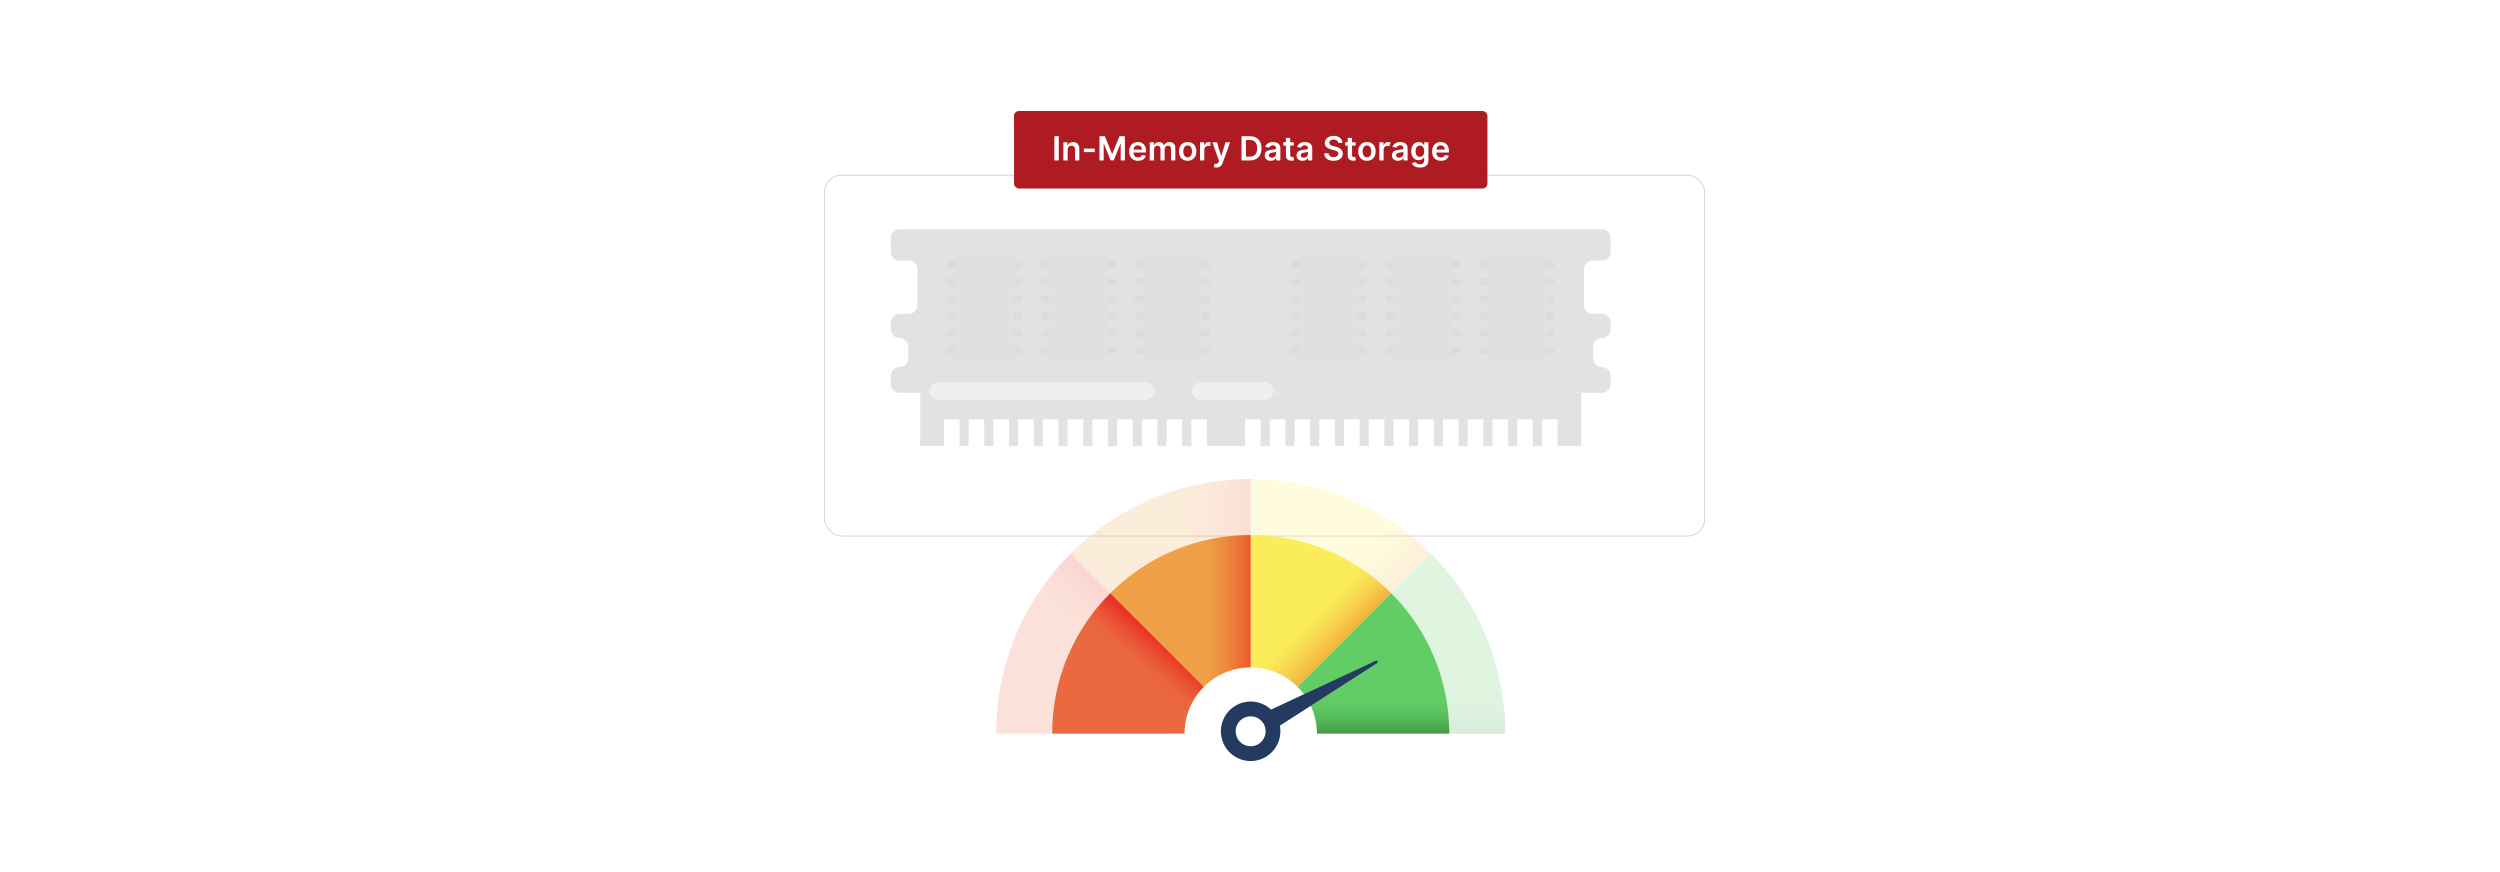 <?xml version="1.0" encoding="UTF-8"?>
<svg xmlns="http://www.w3.org/2000/svg" xmlns:xlink="http://www.w3.org/1999/xlink" viewBox="0 0 860 300">
  <defs>
    <filter id="drop-shadow-1" x="253.16" y="29.76" width="363.36" height="184.8" filterUnits="userSpaceOnUse">
      <feOffset dx="5" dy="5"/>
      <feGaussianBlur result="blur" stdDeviation="10"/>
      <feFlood flood-color="#000" flood-opacity=".05"/>
      <feComposite in2="blur" operator="in"/>
      <feComposite in="SourceGraphic"/>
    </filter>
    <linearGradient id="linear-gradient" x1="484.356" y1="253.506" x2="484.356" y2="237.199" gradientUnits="userSpaceOnUse">
      <stop offset="0" stop-color="#429346"/>
      <stop offset=".149" stop-color="#49a14d"/>
      <stop offset=".465" stop-color="#56b959"/>
      <stop offset=".757" stop-color="#5ec761"/>
      <stop offset="1" stop-color="#61cd64"/>
    </linearGradient>
    <linearGradient id="linear-gradient-2" x1="468.899" y1="214.312" x2="454.667" y2="200.37" gradientUnits="userSpaceOnUse">
      <stop offset="0" stop-color="#f2af3e"/>
      <stop offset=".158" stop-color="#f4be44"/>
      <stop offset=".479" stop-color="#f7d750"/>
      <stop offset=".769" stop-color="#fae757"/>
      <stop offset="1" stop-color="#fbed5a"/>
    </linearGradient>
    <linearGradient id="linear-gradient-3" x1="429.93" y1="198.254" x2="408.139" y2="198.254" gradientUnits="userSpaceOnUse">
      <stop offset="0" stop-color="#eb5b2b"/>
      <stop offset=".218" stop-color="#ec7234"/>
      <stop offset=".516" stop-color="#ee8b3f"/>
      <stop offset=".786" stop-color="#ef9b45"/>
      <stop offset="1" stop-color="#f0a148"/>
    </linearGradient>
    <linearGradient id="linear-gradient-4" x1="391.468" y1="213.451" x2="381.593" y2="224.779" gradientUnits="userSpaceOnUse">
      <stop offset="0" stop-color="#e93426"/>
      <stop offset=".075" stop-color="#e93a29"/>
      <stop offset=".428" stop-color="#ea5435"/>
      <stop offset=".747" stop-color="#ea633c"/>
      <stop offset="1" stop-color="#eb693f"/>
    </linearGradient>
    <linearGradient id="linear-gradient-5" x1="472.452" y1="253.254" x2="472.452" y2="240.535" xlink:href="#linear-gradient"/>
    <linearGradient id="linear-gradient-6" x1="460.395" y1="222.684" x2="449.295" y2="211.809" xlink:href="#linear-gradient-2"/>
    <linearGradient id="linear-gradient-7" x1="430.001" y1="210.159" x2="413.003" y2="210.159" xlink:href="#linear-gradient-3"/>
    <linearGradient id="linear-gradient-8" x1="400.001" y1="222.012" x2="392.298" y2="230.847" xlink:href="#linear-gradient-4"/>
  </defs>
  <g isolation="isolate">
    <g id="Layer_1" data-name="Layer 1">
      <rect y="0" width="860" height="300" fill="#fff"/>
      <g>
        <rect x="278.623" y="55.248" width="302.753" height="124.152" rx="5.886" ry="5.886" fill="#fff" filter="url(#drop-shadow-1)" stroke="#c6c6c6" stroke-miterlimit="10" stroke-width=".25"/>
        <g>
          <path d="M544.894,92.638v12.317c0,1.657,1.343,3,3,3h3.158c1.657,0,3,1.343,3,3v2.375c0,1.657-1.343,3-3,3h0c-1.657,0-3,1.343-3,3v3.942c0,1.657,1.343,3,3,3h0c1.657,0,3,1.343,3,3v2.842c0,1.657-1.343,3-3,3h-241.604c-1.657,0-3-1.343-3-3v-2.842c0-1.657,1.343-3,3-3h0c1.657,0,3-1.343,3-3v-3.954c0-1.657-1.343-3-3-3h0c-1.657,0-3-1.343-3-3v-2.362c0-1.657,1.343-3,3-3h3.158c1.657,0,3-1.343,3-3v-12.317c0-1.657-1.343-3-3-3h-3.158c-1.657,0-3-1.343-3-3v-4.737c0-1.657,1.343-3,3-3h241.604c1.657,0,3,1.343,3,3v4.737c0,1.657-1.343,3-3,3h-3.158c-1.657,0-3,1.343-3,3Z" fill="#e2e2e2"/>
          <rect x="316.554" y="135.116" width="227.392" height="18.318" fill="#e2e2e2"/>
          <g>
            <g>
              <rect x="324.705" y="144.275" width="5.369" height="9.159" fill="#fff"/>
              <rect x="333.216" y="144.275" width="5.369" height="9.159" fill="#fff"/>
              <rect x="341.728" y="144.275" width="5.369" height="9.159" fill="#fff"/>
              <rect x="350.239" y="144.275" width="5.369" height="9.159" fill="#fff"/>
              <rect x="358.75" y="144.275" width="5.369" height="9.159" fill="#fff"/>
              <rect x="367.262" y="144.275" width="5.369" height="9.159" fill="#fff"/>
              <rect x="375.773" y="144.275" width="5.369" height="9.159" fill="#fff"/>
              <rect x="384.285" y="144.275" width="5.369" height="9.159" fill="#fff"/>
              <rect x="392.796" y="144.275" width="5.369" height="9.159" fill="#fff"/>
              <rect x="401.308" y="144.275" width="5.369" height="9.159" fill="#fff"/>
              <rect x="409.819" y="144.275" width="5.369" height="9.159" fill="#fff"/>
            </g>
            <g>
              <rect x="445.312" y="144.275" width="5.369" height="9.159" fill="#fff"/>
              <rect x="453.824" y="144.275" width="5.369" height="9.159" fill="#fff"/>
              <rect x="462.335" y="144.275" width="5.369" height="9.159" fill="#fff"/>
              <rect x="470.846" y="144.275" width="5.369" height="9.159" fill="#fff"/>
              <rect x="428.289" y="144.275" width="5.369" height="9.159" fill="#fff"/>
              <rect x="436.801" y="144.275" width="5.369" height="9.159" fill="#fff"/>
              <rect x="479.358" y="144.275" width="5.369" height="9.159" fill="#fff"/>
              <rect x="487.869" y="144.275" width="5.369" height="9.159" fill="#fff"/>
              <rect x="496.381" y="144.275" width="5.369" height="9.159" fill="#fff"/>
              <rect x="504.892" y="144.275" width="5.369" height="9.159" fill="#fff"/>
              <rect x="513.403" y="144.275" width="5.369" height="9.159" fill="#fff"/>
              <rect x="521.915" y="144.275" width="5.369" height="9.159" fill="#fff"/>
              <rect x="530.426" y="144.275" width="5.369" height="9.159" fill="#fff"/>
            </g>
          </g>
          <g mix-blend-mode="screen" opacity=".5">
            <g>
              <g>
                <g>
                  <g>
                    <path d="M350.46,89.723h-6.474c-.742,0-1.342.601-1.342,1.342s.601,1.342,1.342,1.342h6.474c.741,0,1.342-.601,1.342-1.342s-.601-1.342-1.342-1.342Z" fill="#d6d6d6"/>
                    <path d="M350.46,95.61h-6.474c-.742,0-1.342.601-1.342,1.342s.601,1.342,1.342,1.342h6.474c.741,0,1.342-.601,1.342-1.342s-.601-1.342-1.342-1.342Z" fill="#d6d6d6"/>
                    <path d="M350.46,101.497h-6.474c-.742,0-1.342.601-1.342,1.342s.601,1.342,1.342,1.342h6.474c.741,0,1.342-.601,1.342-1.342s-.601-1.342-1.342-1.342Z" fill="#d6d6d6"/>
                    <path d="M350.46,107.384h-6.474c-.742,0-1.342.601-1.342,1.342s.601,1.342,1.342,1.342h6.474c.741,0,1.342-.601,1.342-1.342s-.601-1.342-1.342-1.342Z" fill="#d6d6d6"/>
                    <path d="M350.46,113.271h-6.474c-.742,0-1.342.601-1.342,1.342s.601,1.342,1.342,1.342h6.474c.741,0,1.342-.601,1.342-1.342s-.601-1.342-1.342-1.342Z" fill="#d6d6d6"/>
                    <path d="M350.46,119.159h-6.474c-.742,0-1.342.601-1.342,1.342s.601,1.342,1.342,1.342h6.474c.741,0,1.342-.601,1.342-1.342s-.601-1.342-1.342-1.342Z" fill="#d6d6d6"/>
                  </g>
                  <g>
                    <path d="M333.438,89.723h-6.474c-.742,0-1.342.601-1.342,1.342s.601,1.342,1.342,1.342h6.474c.741,0,1.342-.601,1.342-1.342s-.601-1.342-1.342-1.342Z" fill="#d6d6d6"/>
                    <path d="M333.438,95.61h-6.474c-.742,0-1.342.601-1.342,1.342s.601,1.342,1.342,1.342h6.474c.741,0,1.342-.601,1.342-1.342s-.601-1.342-1.342-1.342Z" fill="#d6d6d6"/>
                    <path d="M333.438,101.497h-6.474c-.742,0-1.342.601-1.342,1.342s.601,1.342,1.342,1.342h6.474c.741,0,1.342-.601,1.342-1.342s-.601-1.342-1.342-1.342Z" fill="#d6d6d6"/>
                    <path d="M333.438,107.384h-6.474c-.742,0-1.342.601-1.342,1.342s.601,1.342,1.342,1.342h6.474c.741,0,1.342-.601,1.342-1.342s-.601-1.342-1.342-1.342Z" fill="#d6d6d6"/>
                    <path d="M333.438,113.271h-6.474c-.742,0-1.342.601-1.342,1.342s.601,1.342,1.342,1.342h6.474c.741,0,1.342-.601,1.342-1.342s-.601-1.342-1.342-1.342Z" fill="#d6d6d6"/>
                    <path d="M333.438,119.159h-6.474c-.742,0-1.342.601-1.342,1.342s.601,1.342,1.342,1.342h6.474c.741,0,1.342-.601,1.342-1.342s-.601-1.342-1.342-1.342Z" fill="#d6d6d6"/>
                  </g>
                </g>
                <rect x="328.606" y="85.851" width="20.213" height="39.864" fill="#ddd"/>
              </g>
              <g>
                <g>
                  <g>
                    <path d="M382.765,89.723h-6.474c-.741,0-1.342.601-1.342,1.342s.601,1.342,1.342,1.342h6.474c.741,0,1.342-.601,1.342-1.342s-.601-1.342-1.342-1.342Z" fill="#d6d6d6"/>
                    <path d="M382.765,95.61h-6.474c-.741,0-1.342.601-1.342,1.342s.601,1.342,1.342,1.342h6.474c.741,0,1.342-.601,1.342-1.342s-.601-1.342-1.342-1.342Z" fill="#d6d6d6"/>
                    <path d="M382.765,101.497h-6.474c-.741,0-1.342.601-1.342,1.342s.601,1.342,1.342,1.342h6.474c.741,0,1.342-.601,1.342-1.342s-.601-1.342-1.342-1.342Z" fill="#d6d6d6"/>
                    <path d="M382.765,107.384h-6.474c-.741,0-1.342.601-1.342,1.342s.601,1.342,1.342,1.342h6.474c.741,0,1.342-.601,1.342-1.342s-.601-1.342-1.342-1.342Z" fill="#d6d6d6"/>
                    <path d="M382.765,113.271h-6.474c-.741,0-1.342.601-1.342,1.342s.601,1.342,1.342,1.342h6.474c.741,0,1.342-.601,1.342-1.342s-.601-1.342-1.342-1.342Z" fill="#d6d6d6"/>
                    <path d="M382.765,119.159h-6.474c-.741,0-1.342.601-1.342,1.342s.601,1.342,1.342,1.342h6.474c.741,0,1.342-.601,1.342-1.342s-.601-1.342-1.342-1.342Z" fill="#d6d6d6"/>
                  </g>
                  <g>
                    <path d="M365.742,89.723h-6.474c-.741,0-1.342.601-1.342,1.342s.601,1.342,1.342,1.342h6.474c.741,0,1.342-.601,1.342-1.342s-.601-1.342-1.342-1.342Z" fill="#d6d6d6"/>
                    <path d="M365.742,95.61h-6.474c-.741,0-1.342.601-1.342,1.342s.601,1.342,1.342,1.342h6.474c.741,0,1.342-.601,1.342-1.342s-.601-1.342-1.342-1.342Z" fill="#d6d6d6"/>
                    <path d="M365.742,101.497h-6.474c-.741,0-1.342.601-1.342,1.342s.601,1.342,1.342,1.342h6.474c.741,0,1.342-.601,1.342-1.342s-.601-1.342-1.342-1.342Z" fill="#d6d6d6"/>
                    <path d="M365.742,107.384h-6.474c-.741,0-1.342.601-1.342,1.342s.601,1.342,1.342,1.342h6.474c.741,0,1.342-.601,1.342-1.342s-.601-1.342-1.342-1.342Z" fill="#d6d6d6"/>
                    <path d="M365.742,113.271h-6.474c-.741,0-1.342.601-1.342,1.342s.601,1.342,1.342,1.342h6.474c.741,0,1.342-.601,1.342-1.342s-.601-1.342-1.342-1.342Z" fill="#d6d6d6"/>
                    <path d="M365.742,119.159h-6.474c-.741,0-1.342.601-1.342,1.342s.601,1.342,1.342,1.342h6.474c.741,0,1.342-.601,1.342-1.342s-.601-1.342-1.342-1.342Z" fill="#d6d6d6"/>
                  </g>
                </g>
                <rect x="360.91" y="85.851" width="20.213" height="39.864" fill="#ddd"/>
              </g>
              <g>
                <g>
                  <g>
                    <path d="M415.07,89.723h-6.474c-.741,0-1.342.601-1.342,1.342s.601,1.342,1.342,1.342h6.474c.741,0,1.342-.601,1.342-1.342s-.601-1.342-1.342-1.342Z" fill="#d6d6d6"/>
                    <path d="M415.07,95.61h-6.474c-.741,0-1.342.601-1.342,1.342s.601,1.342,1.342,1.342h6.474c.741,0,1.342-.601,1.342-1.342s-.601-1.342-1.342-1.342Z" fill="#d6d6d6"/>
                    <path d="M415.07,101.497h-6.474c-.741,0-1.342.601-1.342,1.342s.601,1.342,1.342,1.342h6.474c.741,0,1.342-.601,1.342-1.342s-.601-1.342-1.342-1.342Z" fill="#d6d6d6"/>
                    <path d="M415.07,107.384h-6.474c-.741,0-1.342.601-1.342,1.342s.601,1.342,1.342,1.342h6.474c.741,0,1.342-.601,1.342-1.342s-.601-1.342-1.342-1.342Z" fill="#d6d6d6"/>
                    <path d="M415.07,113.271h-6.474c-.741,0-1.342.601-1.342,1.342s.601,1.342,1.342,1.342h6.474c.741,0,1.342-.601,1.342-1.342s-.601-1.342-1.342-1.342Z" fill="#d6d6d6"/>
                    <path d="M415.07,119.159h-6.474c-.741,0-1.342.601-1.342,1.342s.601,1.342,1.342,1.342h6.474c.741,0,1.342-.601,1.342-1.342s-.601-1.342-1.342-1.342Z" fill="#d6d6d6"/>
                  </g>
                  <g>
                    <path d="M398.047,89.723h-6.474c-.741,0-1.342.601-1.342,1.342s.601,1.342,1.342,1.342h6.474c.741,0,1.342-.601,1.342-1.342s-.601-1.342-1.342-1.342Z" fill="#d6d6d6"/>
                    <path d="M398.047,95.61h-6.474c-.741,0-1.342.601-1.342,1.342s.601,1.342,1.342,1.342h6.474c.741,0,1.342-.601,1.342-1.342s-.601-1.342-1.342-1.342Z" fill="#d6d6d6"/>
                    <path d="M398.047,101.497h-6.474c-.741,0-1.342.601-1.342,1.342s.601,1.342,1.342,1.342h6.474c.741,0,1.342-.601,1.342-1.342s-.601-1.342-1.342-1.342Z" fill="#d6d6d6"/>
                    <path d="M398.047,107.384h-6.474c-.741,0-1.342.601-1.342,1.342s.601,1.342,1.342,1.342h6.474c.741,0,1.342-.601,1.342-1.342s-.601-1.342-1.342-1.342Z" fill="#d6d6d6"/>
                    <path d="M398.047,113.271h-6.474c-.741,0-1.342.601-1.342,1.342s.601,1.342,1.342,1.342h6.474c.741,0,1.342-.601,1.342-1.342s-.601-1.342-1.342-1.342Z" fill="#d6d6d6"/>
                    <path d="M398.047,119.159h-6.474c-.741,0-1.342.601-1.342,1.342s.601,1.342,1.342,1.342h6.474c.741,0,1.342-.601,1.342-1.342s-.601-1.342-1.342-1.342Z" fill="#d6d6d6"/>
                  </g>
                </g>
                <rect x="393.215" y="85.851" width="20.213" height="39.864" fill="#ddd"/>
              </g>
            </g>
            <g>
              <g>
                <g>
                  <g>
                    <path d="M468.927,89.723h-6.474c-.741,0-1.342.601-1.342,1.342s.601,1.342,1.342,1.342h6.474c.741,0,1.342-.601,1.342-1.342s-.601-1.342-1.342-1.342Z" fill="#d6d6d6"/>
                    <path d="M468.927,95.61h-6.474c-.741,0-1.342.601-1.342,1.342s.601,1.342,1.342,1.342h6.474c.741,0,1.342-.601,1.342-1.342s-.601-1.342-1.342-1.342Z" fill="#d6d6d6"/>
                    <path d="M468.927,101.497h-6.474c-.741,0-1.342.601-1.342,1.342s.601,1.342,1.342,1.342h6.474c.741,0,1.342-.601,1.342-1.342s-.601-1.342-1.342-1.342Z" fill="#d6d6d6"/>
                    <path d="M468.927,107.384h-6.474c-.741,0-1.342.601-1.342,1.342s.601,1.342,1.342,1.342h6.474c.741,0,1.342-.601,1.342-1.342s-.601-1.342-1.342-1.342Z" fill="#d6d6d6"/>
                    <path d="M468.927,113.271h-6.474c-.741,0-1.342.601-1.342,1.342s.601,1.342,1.342,1.342h6.474c.741,0,1.342-.601,1.342-1.342s-.601-1.342-1.342-1.342Z" fill="#d6d6d6"/>
                    <path d="M468.927,119.159h-6.474c-.741,0-1.342.601-1.342,1.342s.601,1.342,1.342,1.342h6.474c.741,0,1.342-.601,1.342-1.342s-.601-1.342-1.342-1.342Z" fill="#d6d6d6"/>
                  </g>
                  <g>
                    <path d="M451.905,89.723h-6.474c-.741,0-1.342.601-1.342,1.342s.601,1.342,1.342,1.342h6.474c.741,0,1.342-.601,1.342-1.342s-.601-1.342-1.342-1.342Z" fill="#d6d6d6"/>
                    <path d="M451.905,95.61h-6.474c-.741,0-1.342.601-1.342,1.342s.601,1.342,1.342,1.342h6.474c.741,0,1.342-.601,1.342-1.342s-.601-1.342-1.342-1.342Z" fill="#d6d6d6"/>
                    <path d="M451.905,101.497h-6.474c-.741,0-1.342.601-1.342,1.342s.601,1.342,1.342,1.342h6.474c.741,0,1.342-.601,1.342-1.342s-.601-1.342-1.342-1.342Z" fill="#d6d6d6"/>
                    <path d="M451.905,107.384h-6.474c-.741,0-1.342.601-1.342,1.342s.601,1.342,1.342,1.342h6.474c.741,0,1.342-.601,1.342-1.342s-.601-1.342-1.342-1.342Z" fill="#d6d6d6"/>
                    <path d="M451.905,113.271h-6.474c-.741,0-1.342.601-1.342,1.342s.601,1.342,1.342,1.342h6.474c.741,0,1.342-.601,1.342-1.342s-.601-1.342-1.342-1.342Z" fill="#d6d6d6"/>
                    <path d="M451.905,119.159h-6.474c-.741,0-1.342.601-1.342,1.342s.601,1.342,1.342,1.342h6.474c.741,0,1.342-.601,1.342-1.342s-.601-1.342-1.342-1.342Z" fill="#d6d6d6"/>
                  </g>
                </g>
                <rect x="447.072" y="85.851" width="20.213" height="39.864" fill="#ddd"/>
              </g>
              <g>
                <g>
                  <g>
                    <path d="M501.232,89.723h-6.474c-.741,0-1.342.601-1.342,1.342s.601,1.342,1.342,1.342h6.474c.741,0,1.342-.601,1.342-1.342s-.601-1.342-1.342-1.342Z" fill="#d6d6d6"/>
                    <path d="M501.232,95.61h-6.474c-.741,0-1.342.601-1.342,1.342s.601,1.342,1.342,1.342h6.474c.741,0,1.342-.601,1.342-1.342s-.601-1.342-1.342-1.342Z" fill="#d6d6d6"/>
                    <path d="M501.232,101.497h-6.474c-.741,0-1.342.601-1.342,1.342s.601,1.342,1.342,1.342h6.474c.741,0,1.342-.601,1.342-1.342s-.601-1.342-1.342-1.342Z" fill="#d6d6d6"/>
                    <path d="M501.232,107.384h-6.474c-.741,0-1.342.601-1.342,1.342s.601,1.342,1.342,1.342h6.474c.741,0,1.342-.601,1.342-1.342s-.601-1.342-1.342-1.342Z" fill="#d6d6d6"/>
                    <path d="M501.232,113.271h-6.474c-.741,0-1.342.601-1.342,1.342s.601,1.342,1.342,1.342h6.474c.741,0,1.342-.601,1.342-1.342s-.601-1.342-1.342-1.342Z" fill="#d6d6d6"/>
                    <path d="M501.232,119.159h-6.474c-.741,0-1.342.601-1.342,1.342s.601,1.342,1.342,1.342h6.474c.741,0,1.342-.601,1.342-1.342s-.601-1.342-1.342-1.342Z" fill="#d6d6d6"/>
                  </g>
                  <g>
                    <path d="M484.209,89.723h-6.474c-.741,0-1.342.601-1.342,1.342s.601,1.342,1.342,1.342h6.474c.741,0,1.342-.601,1.342-1.342s-.601-1.342-1.342-1.342Z" fill="#d6d6d6"/>
                    <path d="M484.209,95.61h-6.474c-.741,0-1.342.601-1.342,1.342s.601,1.342,1.342,1.342h6.474c.741,0,1.342-.601,1.342-1.342s-.601-1.342-1.342-1.342Z" fill="#d6d6d6"/>
                    <path d="M484.209,101.497h-6.474c-.741,0-1.342.601-1.342,1.342s.601,1.342,1.342,1.342h6.474c.741,0,1.342-.601,1.342-1.342s-.601-1.342-1.342-1.342Z" fill="#d6d6d6"/>
                    <path d="M484.209,107.384h-6.474c-.741,0-1.342.601-1.342,1.342s.601,1.342,1.342,1.342h6.474c.741,0,1.342-.601,1.342-1.342s-.601-1.342-1.342-1.342Z" fill="#d6d6d6"/>
                    <path d="M484.209,113.271h-6.474c-.741,0-1.342.601-1.342,1.342s.601,1.342,1.342,1.342h6.474c.741,0,1.342-.601,1.342-1.342s-.601-1.342-1.342-1.342Z" fill="#d6d6d6"/>
                    <path d="M484.209,119.159h-6.474c-.741,0-1.342.601-1.342,1.342s.601,1.342,1.342,1.342h6.474c.741,0,1.342-.601,1.342-1.342s-.601-1.342-1.342-1.342Z" fill="#d6d6d6"/>
                  </g>
                </g>
                <rect x="479.377" y="85.851" width="20.213" height="39.864" fill="#ddd"/>
              </g>
              <g>
                <g>
                  <g>
                    <path d="M533.537,89.723h-6.474c-.741,0-1.342.601-1.342,1.342s.601,1.342,1.342,1.342h6.474c.742,0,1.342-.601,1.342-1.342s-.601-1.342-1.342-1.342Z" fill="#d6d6d6"/>
                    <path d="M533.537,95.61h-6.474c-.741,0-1.342.601-1.342,1.342s.601,1.342,1.342,1.342h6.474c.742,0,1.342-.601,1.342-1.342s-.601-1.342-1.342-1.342Z" fill="#d6d6d6"/>
                    <path d="M533.537,101.497h-6.474c-.741,0-1.342.601-1.342,1.342s.601,1.342,1.342,1.342h6.474c.742,0,1.342-.601,1.342-1.342s-.601-1.342-1.342-1.342Z" fill="#d6d6d6"/>
                    <path d="M533.537,107.384h-6.474c-.741,0-1.342.601-1.342,1.342s.601,1.342,1.342,1.342h6.474c.742,0,1.342-.601,1.342-1.342s-.601-1.342-1.342-1.342Z" fill="#d6d6d6"/>
                    <path d="M533.537,113.271h-6.474c-.741,0-1.342.601-1.342,1.342s.601,1.342,1.342,1.342h6.474c.742,0,1.342-.601,1.342-1.342s-.601-1.342-1.342-1.342Z" fill="#d6d6d6"/>
                    <path d="M533.537,119.159h-6.474c-.741,0-1.342.601-1.342,1.342s.601,1.342,1.342,1.342h6.474c.742,0,1.342-.601,1.342-1.342s-.601-1.342-1.342-1.342Z" fill="#d6d6d6"/>
                  </g>
                  <g>
                    <path d="M516.514,89.723h-6.474c-.741,0-1.342.601-1.342,1.342s.601,1.342,1.342,1.342h6.474c.742,0,1.342-.601,1.342-1.342s-.601-1.342-1.342-1.342Z" fill="#d6d6d6"/>
                    <path d="M516.514,95.61h-6.474c-.741,0-1.342.601-1.342,1.342s.601,1.342,1.342,1.342h6.474c.742,0,1.342-.601,1.342-1.342s-.601-1.342-1.342-1.342Z" fill="#d6d6d6"/>
                    <path d="M516.514,101.497h-6.474c-.741,0-1.342.601-1.342,1.342s.601,1.342,1.342,1.342h6.474c.742,0,1.342-.601,1.342-1.342s-.601-1.342-1.342-1.342Z" fill="#d6d6d6"/>
                    <path d="M516.514,107.384h-6.474c-.741,0-1.342.601-1.342,1.342s.601,1.342,1.342,1.342h6.474c.742,0,1.342-.601,1.342-1.342s-.601-1.342-1.342-1.342Z" fill="#d6d6d6"/>
                    <path d="M516.514,113.271h-6.474c-.741,0-1.342.601-1.342,1.342s.601,1.342,1.342,1.342h6.474c.742,0,1.342-.601,1.342-1.342s-.601-1.342-1.342-1.342Z" fill="#d6d6d6"/>
                    <path d="M516.514,119.159h-6.474c-.741,0-1.342.601-1.342,1.342s.601,1.342,1.342,1.342h6.474c.742,0,1.342-.601,1.342-1.342s-.601-1.342-1.342-1.342Z" fill="#d6d6d6"/>
                  </g>
                </g>
                <rect x="511.682" y="85.851" width="20.213" height="39.864" fill="#ddd"/>
              </g>
            </g>
          </g>
          <path d="M319.764,134.917c.159,1.582,1.607,2.726,3.198,2.726h70.891c1.615,0,3.104-1.159,3.244-2.767.157-1.802-1.259-3.312-3.028-3.312h-71.28c-1.782,0-3.206,1.534-3.024,3.353Z" fill="#efefef"/>
          <path d="M410.003,134.917c.158,1.582,1.607,2.726,3.197,2.726h21.623c1.614,0,3.104-1.159,3.244-2.767.157-1.802-1.259-3.312-3.028-3.312h-22.012c-1.782,0-3.206,1.534-3.024,3.353Z" fill="#efefef"/>
        </g>
        <g>
          <rect x="348.818" y="38.194" width="162.864" height="26.652" rx="1.679" ry="1.679" fill="#af1b22"/>
          <g>
            <path d="M364.215,55.193h-1.512v-8.344h1.512v8.344Z" fill="#fff"/>
            <path d="M367.269,55.193h-1.475v-6.258h1.41v1.063h.073c.285-.697.929-1.145,1.866-1.145,1.292,0,2.147.856,2.143,2.355v3.984h-1.475v-3.756c0-.835-.457-1.336-1.218-1.336-.778,0-1.324.521-1.324,1.426v3.667Z" fill="#fff"/>
            <path d="M376.59,52.325h-3.756v-1.214h3.756v1.214Z" fill="#fff"/>
            <path d="M380.062,46.849l2.477,6.046h.098l2.477-6.046h1.85v8.344h-1.451v-5.732h-.077l-2.306,5.708h-1.083l-2.306-5.72h-.077v5.745h-1.451v-8.344h1.85Z" fill="#fff"/>
            <path d="M388.44,52.101c0-1.931,1.169-3.247,2.962-3.247,1.54,0,2.86.966,2.86,3.162v.452h-4.359c.012,1.071.644,1.699,1.597,1.699.636,0,1.125-.277,1.324-.807l1.377.155c-.261,1.088-1.263,1.801-2.721,1.801-1.886,0-3.04-1.25-3.04-3.214ZM392.849,51.473c-.008-.852-.579-1.471-1.426-1.471-.88,0-1.471.672-1.516,1.471h2.941Z" fill="#fff"/>
            <path d="M395.516,48.935h1.41v1.063h.073c.261-.713.888-1.145,1.728-1.145.843,0,1.45.436,1.69,1.145h.065c.277-.697.97-1.145,1.878-1.145,1.149,0,1.956.742,1.956,2.139v4.2h-1.478v-3.972c0-.774-.473-1.125-1.067-1.125-.713,0-1.133.489-1.133,1.194v3.903h-1.446v-4.033c0-.644-.428-1.063-1.051-1.063-.635,0-1.149.521-1.149,1.292v3.805h-1.475v-6.258Z" fill="#fff"/>
            <path d="M405.556,52.088c0-1.94,1.165-3.235,2.998-3.235s2.998,1.295,2.998,3.235c0,1.935-1.165,3.227-2.998,3.227s-2.998-1.292-2.998-3.227ZM410.058,52.084c0-1.145-.497-2.062-1.495-2.062-1.015,0-1.512.916-1.512,2.062s.497,2.049,1.512,2.049c.998,0,1.495-.905,1.495-2.049Z" fill="#fff"/>
            <path d="M412.807,48.935h1.43v1.043h.065c.228-.725.827-1.133,1.544-1.133.163,0,.396.017.53.041v1.356c-.127-.041-.436-.085-.685-.085-.81,0-1.41.562-1.41,1.357v3.679h-1.475v-6.258Z" fill="#fff"/>
            <path d="M417.492,57.462l.342-1.181c.644.188,1.072.13,1.349-.558l.146-.399-2.269-6.388h1.565l1.442,4.726h.065l1.446-4.726h1.569l-2.526,7.073c-.35.986-1.059,1.622-2.2,1.622-.432,0-.762-.098-.929-.168Z" fill="#fff"/>
            <path d="M427.088,55.193v-8.344h2.885c2.485,0,3.992,1.565,3.992,4.164,0,2.607-1.507,4.18-4.049,4.18h-2.828ZM429.842,53.885c1.74,0,2.623-.954,2.623-2.873,0-1.911-.884-2.856-2.579-2.856h-1.288v5.729h1.243Z" fill="#fff"/>
            <path d="M435.049,53.437c0-1.41,1.161-1.772,2.375-1.903,1.103-.118,1.548-.138,1.548-.562v-.024c0-.615-.375-.966-1.06-.966-.721,0-1.137.367-1.283.794l-1.377-.195c.326-1.141,1.337-1.728,2.652-1.728,1.193,0,2.542.497,2.542,2.151v4.188h-1.417v-.86h-.05c-.269.526-.856.986-1.837.986-1.193,0-2.094-.652-2.094-1.882ZM438.976,52.948v-.738c-.191.155-.965.253-1.353.306-.66.094-1.152.33-1.152.896,0,.542.44.823,1.055.823.889,0,1.45-.591,1.45-1.287Z" fill="#fff"/>
            <path d="M445.065,50.076h-1.234v3.235c0,.595.297.725.668.725.184,0,.351-.037.432-.057l.249,1.153c-.159.053-.448.134-.868.146-1.108.033-1.964-.546-1.956-1.723v-3.479h-.888v-1.141h.888v-1.499h1.476v1.499h1.234v1.141Z" fill="#fff"/>
            <path d="M446.011,53.437c0-1.41,1.161-1.772,2.375-1.903,1.103-.118,1.548-.138,1.548-.562v-.024c0-.615-.375-.966-1.06-.966-.721,0-1.137.367-1.283.794l-1.377-.195c.326-1.141,1.337-1.728,2.652-1.728,1.193,0,2.542.497,2.542,2.151v4.188h-1.417v-.86h-.05c-.269.526-.856.986-1.837.986-1.193,0-2.094-.652-2.094-1.882ZM449.938,52.948v-.738c-.191.155-.965.253-1.353.306-.66.094-1.152.33-1.152.896,0,.542.44.823,1.055.823.889,0,1.45-.591,1.45-1.287Z" fill="#fff"/>
            <path d="M458.78,48.014c-.945,0-1.508.46-1.512,1.088-.008.697.733.986,1.418,1.149l.782.196c1.255.297,2.448.957,2.452,2.403-.004,1.471-1.165,2.469-3.165,2.469-1.943,0-3.178-.933-3.239-2.591h1.487c.06.876.794,1.3,1.739,1.3.986,0,1.662-.477,1.666-1.19-.004-.647-.599-.929-1.499-1.157l-.949-.245c-1.373-.354-2.225-1.043-2.225-2.241-.004-1.475,1.312-2.461,3.064-2.461,1.775,0,2.978.999,3.006,2.408h-1.454c-.077-.709-.672-1.129-1.572-1.129Z" fill="#fff"/>
            <path d="M466.332,50.076h-1.234v3.235c0,.595.297.725.668.725.184,0,.351-.037.432-.057l.249,1.153c-.159.053-.448.134-.868.146-1.108.033-1.964-.546-1.955-1.723v-3.479h-.889v-1.141h.889v-1.499h1.475v1.499h1.234v1.141Z" fill="#fff"/>
            <path d="M467.237,52.088c0-1.94,1.165-3.235,2.998-3.235s2.999,1.295,2.999,3.235c0,1.935-1.166,3.227-2.999,3.227s-2.998-1.292-2.998-3.227ZM471.739,52.084c0-1.145-.497-2.062-1.496-2.062-1.014,0-1.511.916-1.511,2.062s.497,2.049,1.511,2.049c.999,0,1.496-.905,1.496-2.049Z" fill="#fff"/>
            <path d="M474.487,48.935h1.43v1.043h.065c.229-.725.823-1.133,1.544-1.133.338,0,.619.09.84.229l-.457,1.222c-.158-.073-.342-.13-.582-.13-.77,0-1.365.558-1.365,1.349v3.679h-1.475v-6.258Z" fill="#fff"/>
            <path d="M478.827,53.437c0-1.41,1.161-1.772,2.375-1.903,1.103-.118,1.548-.138,1.548-.562v-.024c0-.615-.375-.966-1.06-.966-.721,0-1.137.367-1.283.794l-1.377-.195c.326-1.141,1.337-1.728,2.652-1.728,1.193,0,2.542.497,2.542,2.151v4.188h-1.417v-.86h-.05c-.269.526-.856.986-1.837.986-1.193,0-2.094-.652-2.094-1.882ZM482.754,52.948v-.738c-.191.155-.965.253-1.353.306-.66.094-1.152.33-1.152.896,0,.542.44.823,1.055.823.889,0,1.45-.591,1.45-1.287Z" fill="#fff"/>
            <path d="M485.678,56.089l1.328-.322c.18.342.57.762,1.459.762.839,0,1.45-.379,1.45-1.275v-1.185h-.073c-.229.46-.73,1.035-1.801,1.035-1.442,0-2.579-1.019-2.579-3.06,0-2.057,1.137-3.19,2.583-3.19,1.105,0,1.572.664,1.797,1.116h.081v-1.035h1.455v6.36c0,1.577-1.247,2.351-2.938,2.351-1.593,0-2.493-.705-2.763-1.556ZM489.923,52.036c0-1.185-.521-1.972-1.471-1.972-.981,0-1.486.835-1.486,1.972,0,1.153.513,1.911,1.486,1.911.941,0,1.471-.717,1.471-1.911Z" fill="#fff"/>
            <path d="M492.631,52.101c0-1.931,1.169-3.247,2.962-3.247,1.54,0,2.859.966,2.859,3.162v.452h-4.359c.013,1.071.644,1.699,1.598,1.699.636,0,1.124-.277,1.324-.807l1.377.155c-.261,1.088-1.264,1.801-2.722,1.801-1.887,0-3.039-1.25-3.039-3.214ZM497.039,51.473c-.009-.852-.579-1.471-1.427-1.471-.88,0-1.471.672-1.515,1.471h2.941Z" fill="#fff"/>
          </g>
        </g>
        <g>
          <g opacity=".2">
            <path d="M492.192,190.419l-20.651,20.652-20.651,20.651c5.293,5.28,8.553,12.568,8.553,20.639h58.382c0-24.211-9.791-46.101-25.632-61.942Z" fill="url(#linear-gradient)"/>
            <path d="M430.25,164.787v58.382c8.07,0,15.358,3.259,20.639,8.553l20.651-20.651,20.651-20.652c-15.841-15.841-37.731-25.632-61.942-25.632Z" fill="url(#linear-gradient-2)"/>
            <path d="M368.308,190.419l20.651,20.652,20.639,20.651h.013c5.28-5.293,12.568-8.553,20.639-8.553v-58.382c-24.211,0-46.101,9.791-61.941,25.632Z" fill="url(#linear-gradient-3)"/>
            <path d="M388.96,211.07l-20.651-20.652c-15.841,15.841-25.632,37.731-25.632,61.942h58.382c0-8.07,3.259-15.358,8.54-20.639l-20.639-20.651Z" fill="url(#linear-gradient-4)"/>
          </g>
          <g>
            <path d="M478.563,204.047l-16.108,16.108-16.108,16.108c4.129,4.118,6.671,9.803,6.671,16.098h45.537c0-18.884-7.637-35.958-19.992-48.313Z" fill="url(#linear-gradient-5)"/>
            <path d="M430.25,184.055v45.537c6.295,0,11.979,2.542,16.098,6.671l16.108-16.108,16.108-16.108c-12.355-12.355-29.429-19.992-48.313-19.992Z" fill="url(#linear-gradient-6)"/>
            <path d="M381.937,204.047l16.108,16.108,16.098,16.108h.01c4.118-4.129,9.803-6.671,16.098-6.671v-45.537c-18.884,0-35.958,7.637-48.313,19.992Z" fill="url(#linear-gradient-7)"/>
            <path d="M398.045,220.155l-16.108-16.108c-12.355,12.355-19.992,29.429-19.992,48.313h45.537c0-6.295,2.542-11.979,6.661-16.098l-16.098-16.108Z" fill="url(#linear-gradient-8)"/>
          </g>
          <path d="M428.376,248.215l44.942-20.936c.476-.226.914.484.434.787,0,0-41.683,26.843-41.683,26.843-4.663,2.728-8.505-4.187-3.693-6.695h0Z" fill="#243a60"/>
          <path d="M424.93,242.792c4.845-2.918,11.14-1.363,14.062,3.482,1.053,1.749,1.524,3.681,1.468,5.582-.099,3.363-1.853,6.611-4.948,8.473-4.842,2.927-11.138,1.369-14.061-3.476-2.922-4.842-1.363-11.134,3.479-14.061Z" fill="#243a60"/>
          <path d="M427.558,247.147c2.439-1.469,5.607-.686,7.078,1.752.53.88.767,1.853.739,2.81-.05,1.693-.933,3.328-2.49,4.265-2.437,1.473-5.607.689-7.078-1.75-1.471-2.437-.686-5.604,1.751-7.077Z" fill="#fff"/>
        </g>
      </g>
    </g>
  </g>
</svg>